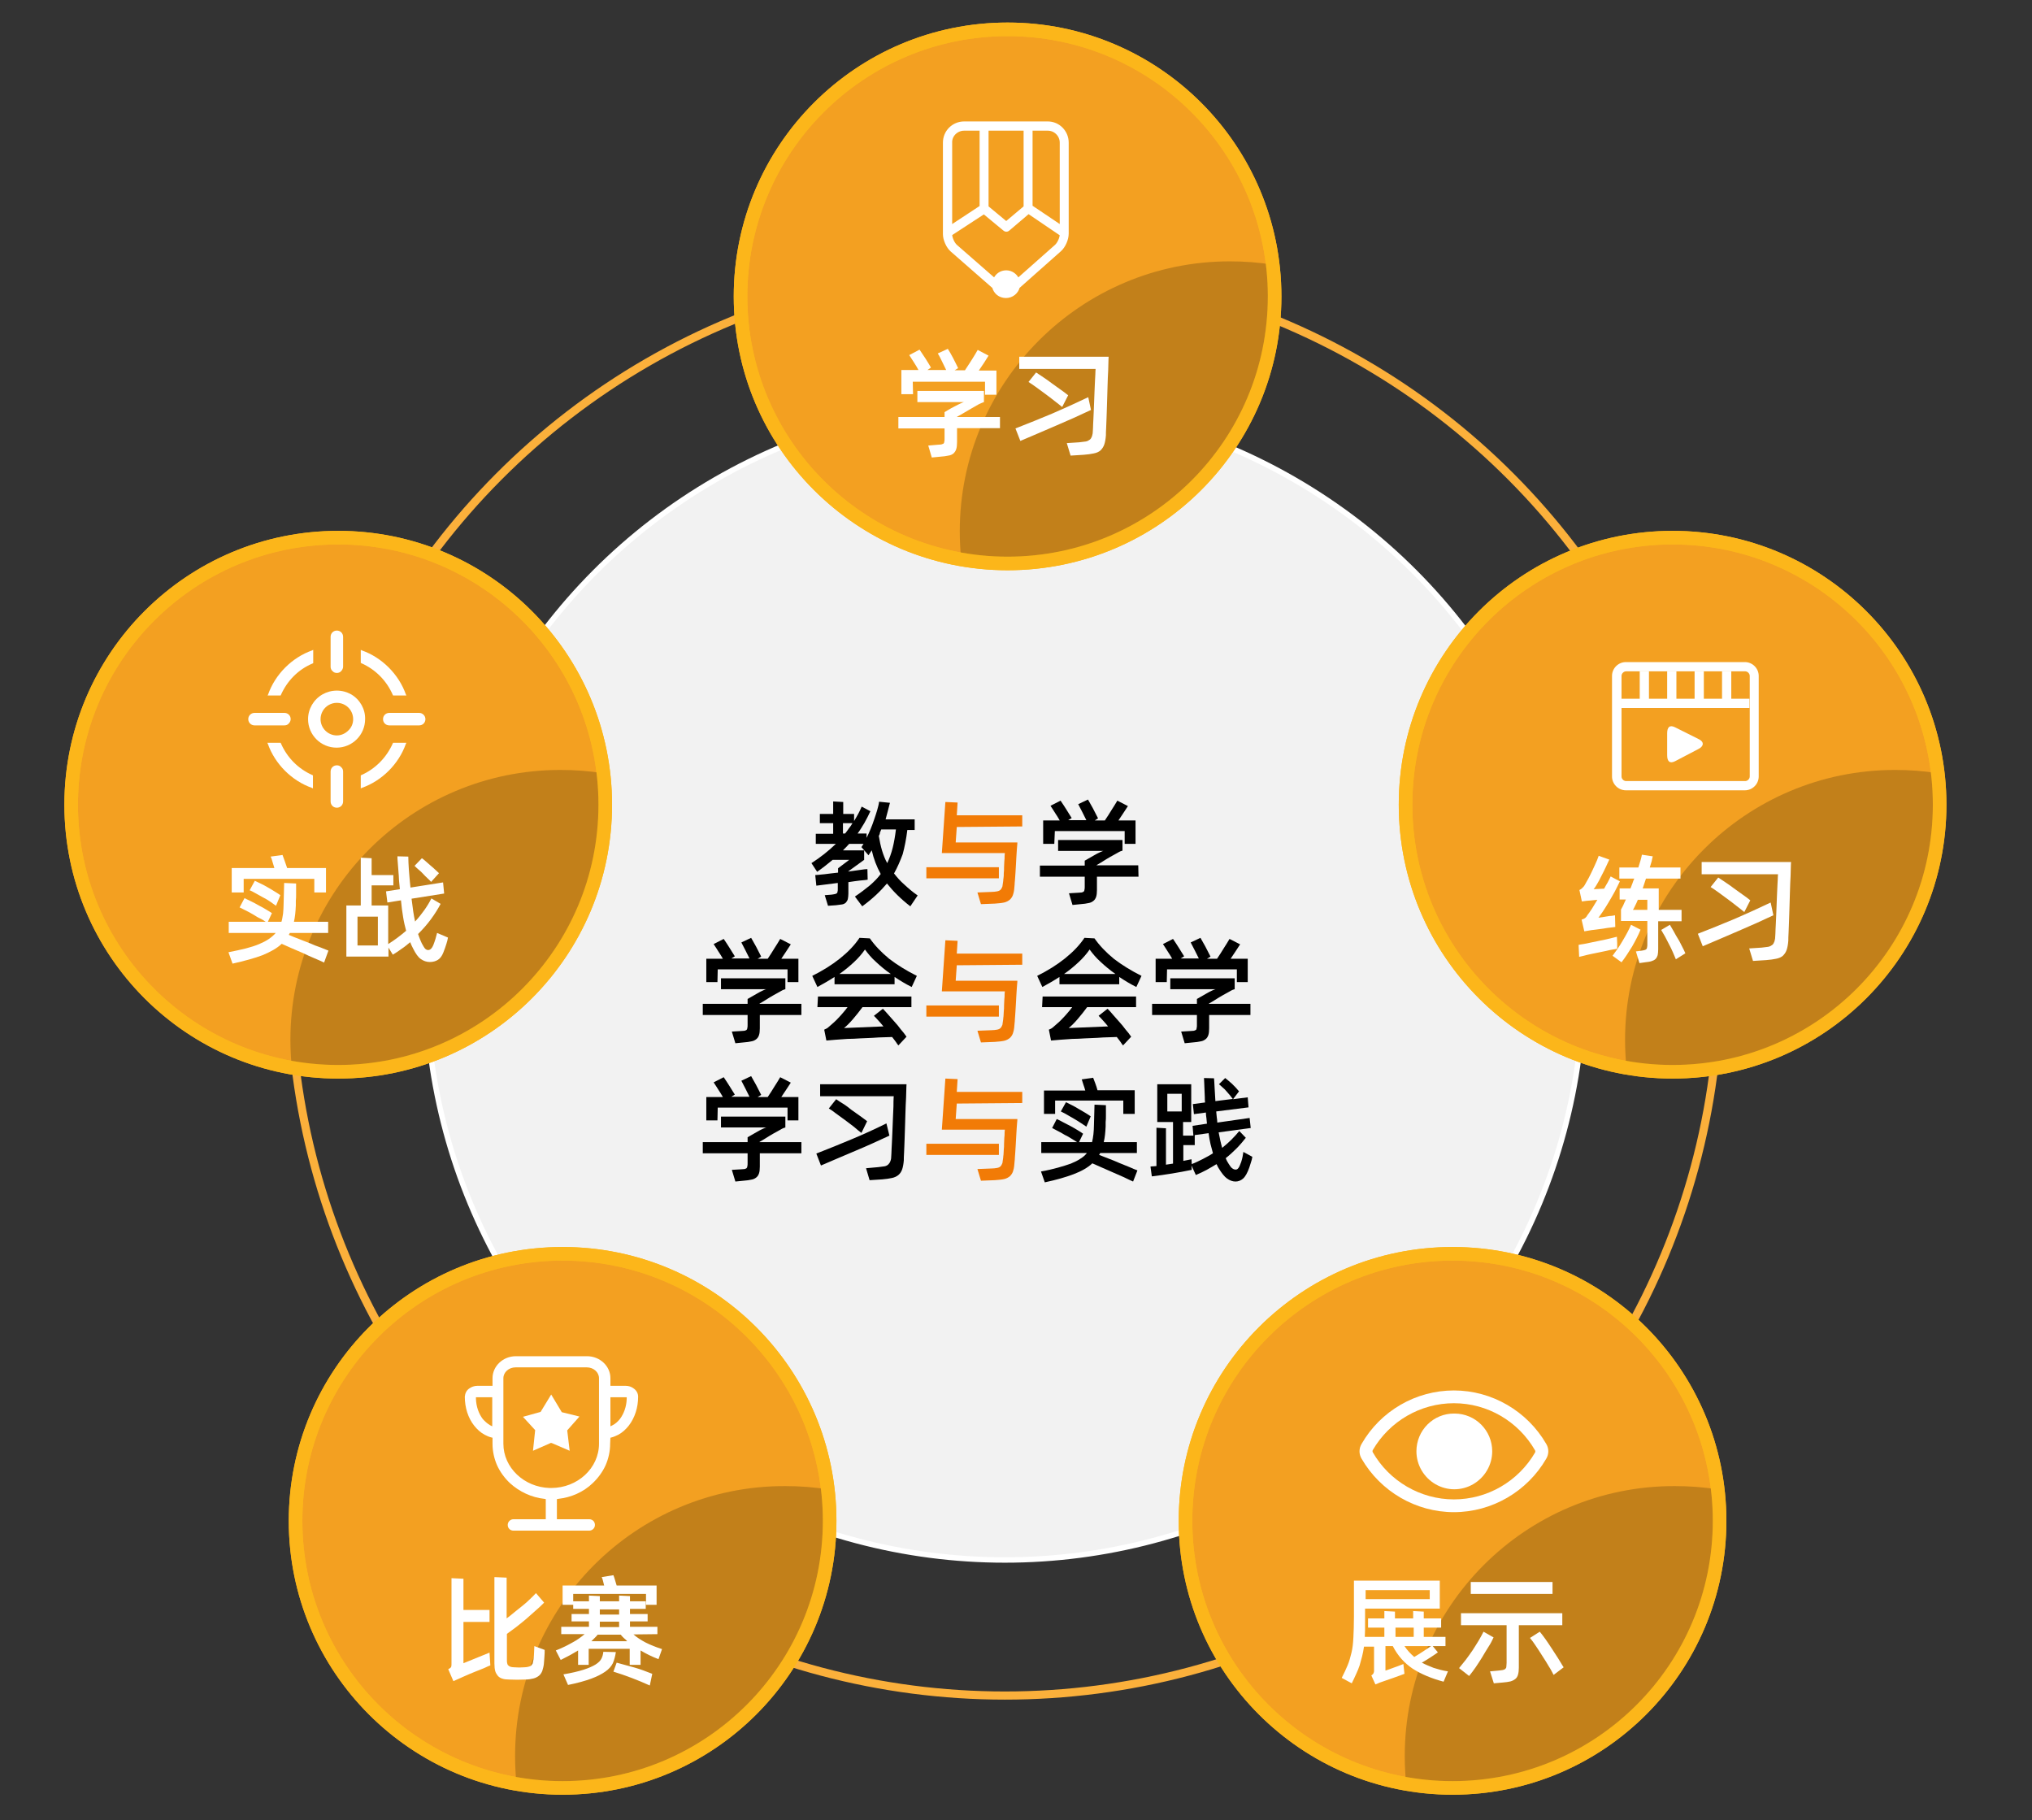 <?xml version="1.0" encoding="utf-8"?>
<!-- Generator: Adobe Illustrator 24.2.3, SVG Export Plug-In . SVG Version: 6.00 Build 0)  -->
<svg version="1.1" id="图层_1" xmlns="http://www.w3.org/2000/svg" xmlns:xlink="http://www.w3.org/1999/xlink" x="0px" y="0px"
	 viewBox="0 0 748 670" style="enable-background:new 0 0 748 670;" xml:space="preserve">
<rect x="0" y="0" width="748" height="670" fill="#333333" stroke="none"/>
<style type="text/css">
	.st0{fill:#F2F2F2;stroke:#FFFFFF;stroke-width:2;stroke-miterlimit:10;}
	.st1{fill:none;stroke:#FBB03B;stroke-width:3;stroke-miterlimit:10;}
	.st2{fill:#F27B06;}
	.st3{fill:#F3A021;stroke:#FCB61A;stroke-width:5;stroke-miterlimit:10;}
	.st4{opacity:0.2;enable-background:new    ;}
	.st5{fill:none;stroke:#FCB61A;stroke-width:5;stroke-miterlimit:10;}
	.st6{fill:#FFFFFF;}
	.st7{fill:#FFFFFF;stroke:#FFFFFF;stroke-miterlimit:10;}
</style>
<circle class="st0" cx="369.9" cy="361.1" r="213.1"/>
<circle class="st1" cx="369.9" cy="361.1" r="263"/>
<g>
	<g>
		<g>
			<path d="M329.1,321.5c1.1,1.4,2.3,2.8,3.8,4.1c1.4,1.3,3,2.7,4.9,4l-2.7,4c-3.5-2.7-6.3-5.5-8.6-8.4c-1.2,1.4-2.5,2.8-4,4.2
				c-1.5,1.4-3.2,2.8-5.1,4.2l-2.7-3.6c2.1-1.4,3.9-2.8,5.5-4.1c1.5-1.3,2.9-2.7,4-4.2c-1.5-2.7-2.6-5.6-3.3-8.7
				c-0.2,0.3-0.4,0.6-0.6,0.9c-0.2,0.3-0.4,0.6-0.6,0.9l-2.6-3c0.1-0.2,0.3-0.4,0.4-0.6c0.1-0.2,0.2-0.4,0.4-0.6h-5.3
				c-0.7,0.8-1.5,1.6-2.3,2.4h7.8v3.5l-5.8,4.2v0.1c1.6-0.2,3-0.4,4.3-0.6c1.3-0.2,2.2-0.3,2.7-0.3l0.1,3.9
				c-0.6,0.1-1.5,0.2-2.8,0.3c-1.3,0.2-2.7,0.3-4.3,0.6v4.2c0,0.8-0.1,1.5-0.2,2c-0.1,0.5-0.4,0.9-0.7,1.3c-0.3,0.3-0.8,0.6-1.4,0.7
				c-0.6,0.1-1.3,0.2-2.3,0.3l-2.9,0.2l-1.2-3.9l2.5-0.2c0.5-0.1,0.9-0.1,1.2-0.2c0.3-0.1,0.5-0.1,0.7-0.3c0.2-0.1,0.3-0.3,0.3-0.6
				c0.1-0.2,0.1-0.6,0.1-1.1V325l-7.9,1l-0.4-3.9c0.3,0,0.7-0.1,1.3-0.1c0.6-0.1,1.2-0.1,2-0.2c0.7-0.1,1.6-0.2,2.4-0.3
				c0.9-0.1,1.8-0.2,2.7-0.3v-1.6l4.1-3.1h-6.1c-1.8,1.5-3.7,3-5.7,4.4l-2.1-3.2c3.3-2.1,6.3-4.5,9-7.1h-7.4v-3.7h6.4V303h-4.9v-3.4
				h4.9V295l3.7,0.2v4.4h4v2.6c0.5-0.8,1-1.7,1.5-2.6c0.5-0.9,0.9-1.8,1.3-2.7l3.2,1.7c-0.7,1.5-1.4,2.9-2.2,4.3
				c-0.8,1.3-1.6,2.7-2.5,3.9h3.3v1.6c0.5-1,1-2.1,1.5-3.3c0.5-1.2,0.9-2.3,1.3-3.5c0.4-1.2,0.8-2.3,1.1-3.4
				c0.3-1.1,0.6-2.1,0.7-3.1l4,0.4c-0.5,2.1-1.1,4.1-1.6,6.1h10.7v3.9h-2.7c-0.4,3.3-1,6.3-1.7,8.9
				C331.4,316.8,330.4,319.2,329.1,321.5z M310.3,306.8h0.8c0.5-0.6,0.9-1.2,1.4-1.9c0.5-0.6,0.9-1.2,1.3-1.9h-3.5L310.3,306.8
				L310.3,306.8z M323.5,307.7c0.3,1.9,0.7,3.7,1.2,5.4c0.5,1.6,1.1,3.2,1.9,4.6c0.8-1.7,1.5-3.6,2-5.6c0.5-2,0.9-4.3,1.2-6.8h-5.4
				c-0.2,0.4-0.3,0.8-0.5,1.2C323.9,307,323.7,307.3,323.5,307.7z"/>
			<path class="st2" d="M367.7,323.3H341v-4.1h26.7V323.3z M352.2,304.4l-0.4,5.7l22.7,0c0,0.2,0,0.7-0.1,1.5s-0.1,1.7-0.2,2.8
				s-0.1,2.2-0.2,3.5c-0.1,1.2-0.1,2.4-0.2,3.4s-0.1,2-0.2,2.8s-0.1,1.3-0.1,1.4c-0.1,1.4-0.2,2.6-0.5,3.5c-0.2,0.9-0.7,1.6-1.2,2.1
				c-0.6,0.5-1.3,0.9-2.2,1.1s-2.1,0.3-3.4,0.4l-5.1,0.2l-1.3-4.3l5.1-0.2c0.8,0,1.5-0.1,2.1-0.2c0.6-0.1,1-0.3,1.3-0.6
				s0.5-0.7,0.7-1.2c0.1-0.5,0.2-1.2,0.3-2.1c0-0.1,0-0.5,0.1-1s0.1-1.1,0.1-1.8c0.1-0.7,0.1-1.4,0.1-2.2c0-0.8,0.1-1.5,0.1-2.2
				c0.1-0.7,0.1-1.3,0.1-1.9s0.1-0.9,0.1-1.1h-23.2l1.3-18.8l4.5,0.2l-0.3,4.7h24.1v4.1L352.2,304.4L352.2,304.4z"/>
			<path d="M419.1,322.7h-15.3v4.9c0,1.1-0.1,1.9-0.3,2.5c-0.2,0.6-0.5,1.1-1,1.5c-0.5,0.4-1.1,0.7-1.8,0.8
				c-0.8,0.2-1.7,0.3-2.9,0.4l-3,0.3l-1.3-4.3l3.4-0.2c0.5,0,1-0.1,1.3-0.1c0.3-0.1,0.6-0.2,0.7-0.3c0.2-0.2,0.3-0.4,0.3-0.7
				c0.1-0.3,0.1-0.7,0.1-1.2v-3.6h-16.5v-4.1h16.5v-1.8c0.3-0.2,0.8-0.4,1.4-0.8c0.7-0.4,1.4-0.8,2.1-1.2c0.7-0.4,1.4-0.8,2.1-1.1
				c0.7-0.3,1.1-0.5,1.3-0.5h-16.7v-4h23.7v3.9c-0.4,0.1-1,0.3-1.8,0.8c-0.8,0.4-1.7,1-2.7,1.5c-1,0.6-1.9,1.1-2.8,1.7
				c-0.9,0.6-1.7,1-2.2,1.3v0.1h15.3L419.1,322.7L419.1,322.7z M388.1,310.6H384V302h6.1c-0.5-0.9-1-1.7-1.6-2.6
				c-0.6-0.9-1.1-1.8-1.8-2.8l3.7-1.9c0.7,1,1.4,2.1,2.1,3.2c0.7,1.2,1.4,2.2,2,3.2l-1.3,0.8h6.7c-0.5-1-1-2-1.5-3
				c-0.5-1-1-2-1.5-2.9l3.6-1.7c0.5,0.9,1.1,2,1.8,3.2c0.7,1.3,1.3,2.5,1.9,3.7L403,302h3.7c0.9-1.3,1.7-2.6,2.5-3.9
				c0.8-1.2,1.5-2.4,2.1-3.4l3.9,2c-0.5,0.8-1.1,1.7-1.7,2.6c-0.6,0.9-1.2,1.8-1.8,2.7h6.3v8.6h-4v-4.7h-25.7L388.1,310.6
				L388.1,310.6z"/>
		</g>
		<g>
			<g>
				<path d="M295,373.6h-15.3v4.9c0,1.1-0.1,1.9-0.3,2.5c-0.2,0.6-0.5,1.1-1,1.5c-0.5,0.4-1.1,0.7-1.8,0.8c-0.8,0.2-1.7,0.3-2.9,0.4
					l-3,0.3l-1.3-4.3l3.4-0.2c0.5,0,1-0.1,1.3-0.1c0.3-0.1,0.6-0.2,0.7-0.3c0.2-0.2,0.3-0.4,0.3-0.7c0.1-0.3,0.1-0.7,0.1-1.2v-3.6
					h-16.5v-4.1h16.5v-1.8c0.3-0.2,0.8-0.4,1.4-0.8c0.7-0.4,1.4-0.8,2.1-1.2c0.7-0.4,1.4-0.8,2.1-1.1c0.6-0.3,1.1-0.5,1.3-0.5h-16.7
					v-4h23.7v4c-0.4,0.1-1,0.3-1.8,0.8c-0.8,0.4-1.7,1-2.7,1.5c-1,0.6-1.9,1.1-2.8,1.7c-0.9,0.6-1.7,1-2.2,1.3v0.1H295L295,373.6
					L295,373.6z M264.1,361.5H260v-8.6h6.1c-0.5-0.9-1-1.7-1.6-2.6c-0.6-0.9-1.1-1.8-1.8-2.8l3.7-1.9c0.7,1,1.4,2.1,2.1,3.2
					c0.7,1.2,1.4,2.2,2,3.2l-1.3,0.8h6.7c-0.5-1-1-2-1.5-3c-0.5-1-1-2-1.5-2.9l3.6-1.7c0.5,0.9,1.1,2,1.8,3.2
					c0.7,1.3,1.3,2.5,1.9,3.7l-1.3,0.8h3.7c0.9-1.3,1.7-2.6,2.5-3.9c0.8-1.2,1.5-2.4,2.1-3.4l3.9,2c-0.5,0.8-1.1,1.7-1.7,2.6
					c-0.6,0.9-1.2,1.8-1.8,2.7h6.3v8.6h-4v-4.7h-25.7L264.1,361.5L264.1,361.5z"/>
				<path d="M320.2,345.4c1.8,2.6,4.2,5.1,7.1,7.5c3,2.3,6.4,4.4,10.2,6.3l-1.9,4.1c-2.2-1.1-4.2-2.3-6.3-3.7v2.7h-22.1v-2.7
					c-2,1.3-4.1,2.5-6.3,3.7l-1.9-4.1c3.8-1.9,7.2-4,10.2-6.4c3-2.4,5.4-4.9,7.2-7.6L320.2,345.4L320.2,345.4z M301.1,366.8h34.4
					v3.9h-18c-1.1,1.5-2.3,3-3.5,4.4c-1.2,1.4-2.3,2.5-3.3,3.3l14.5-0.6c-0.6-0.8-1.3-1.5-1.9-2.2c-0.6-0.7-1.1-1.2-1.6-1.7l3.3-2.6
					c0.6,0.6,1.2,1.3,2,2.2c0.7,0.8,1.5,1.7,2.3,2.6c0.8,0.9,1.6,1.8,2.3,2.8c0.8,0.9,1.5,1.8,2.1,2.7l-3,3.2
					c-0.3-0.4-0.7-0.9-1-1.4c-0.4-0.5-0.8-1.1-1.3-1.7c-0.8,0-1.8,0.1-3,0.1s-2.6,0.1-4.1,0.2s-3,0.1-4.6,0.2
					c-1.6,0.1-3.2,0.2-4.7,0.2c-1.5,0.1-3,0.2-4.3,0.3c-1.4,0.1-2.5,0.2-3.5,0.3l-0.8-4c0.6-0.3,1.1-0.5,1.3-0.7
					c0.2-0.2,0.5-0.4,0.7-0.6c0.5-0.4,1-0.9,1.6-1.4s1.1-1.1,1.7-1.7c0.6-0.6,1.1-1.2,1.7-1.9c0.6-0.7,1.1-1.3,1.6-2h-11.1
					L301.1,366.8L301.1,366.8z M327.9,358.5c-2-1.4-3.8-2.9-5.4-4.4c-1.7-1.5-3-3.1-4.1-4.6c-1.1,1.6-2.4,3.1-4,4.6
					c-1.6,1.5-3.4,3-5.4,4.4H327.9z"/>
				<path class="st2" d="M367.7,374.2H341v-4.1h26.7V374.2z M352.2,355.3l-0.4,5.7l22.7,0c0,0.2,0,0.7-0.1,1.5s-0.1,1.7-0.2,2.8
					c-0.1,1.1-0.1,2.2-0.2,3.5c-0.1,1.2-0.1,2.4-0.2,3.4c-0.1,1.1-0.1,2-0.2,2.8c0,0.8-0.1,1.3-0.1,1.4c-0.1,1.4-0.2,2.6-0.5,3.5
					c-0.2,0.9-0.7,1.6-1.2,2.1c-0.6,0.5-1.3,0.9-2.2,1.1s-2.1,0.3-3.4,0.4l-5.1,0.2l-1.3-4.3l5.1-0.2c0.8,0,1.5-0.1,2.1-0.2
					c0.6-0.1,1-0.3,1.3-0.6s0.5-0.7,0.7-1.2c0.1-0.5,0.2-1.2,0.3-2.1c0-0.1,0-0.5,0.1-1c0-0.5,0.1-1.1,0.1-1.8
					c0.1-0.7,0.1-1.4,0.1-2.2s0.1-1.5,0.1-2.2c0.1-0.7,0.1-1.3,0.1-1.9s0.1-0.9,0.1-1.1h-23.2l1.3-18.8l4.5,0.2l-0.3,4.7h24.1v4.1
					L352.2,355.3L352.2,355.3z"/>
				<path d="M402.9,345.4c1.8,2.6,4.2,5.1,7.1,7.5c3,2.3,6.4,4.4,10.2,6.3l-1.9,4.1c-2.2-1.1-4.2-2.3-6.3-3.7v2.7H390v-2.7
					c-2,1.3-4.1,2.5-6.3,3.7l-1.9-4.1c3.8-1.9,7.2-4,10.2-6.4c3-2.4,5.4-4.9,7.2-7.6L402.9,345.4L402.9,345.4z M383.8,366.8h34.4
					v3.9h-18c-1.1,1.5-2.3,3-3.5,4.4c-1.2,1.4-2.3,2.5-3.3,3.3l14.5-0.6c-0.6-0.8-1.3-1.5-1.9-2.2c-0.6-0.7-1.1-1.2-1.6-1.7l3.3-2.6
					c0.6,0.6,1.3,1.3,2,2.2c0.7,0.8,1.5,1.7,2.3,2.6c0.8,0.9,1.6,1.8,2.3,2.8c0.8,0.9,1.5,1.8,2.1,2.7l-3,3.2
					c-0.3-0.4-0.7-0.9-1-1.4c-0.4-0.5-0.8-1.1-1.3-1.7c-0.8,0-1.8,0.1-3,0.1s-2.6,0.1-4.1,0.2s-3,0.1-4.6,0.2
					c-1.6,0.1-3.2,0.2-4.7,0.2c-1.5,0.1-3,0.2-4.3,0.3c-1.4,0.1-2.5,0.2-3.5,0.3l-0.8-4c0.7-0.3,1.1-0.5,1.3-0.7
					c0.2-0.2,0.5-0.4,0.7-0.6c0.5-0.4,1-0.9,1.6-1.4s1.1-1.1,1.7-1.7c0.6-0.6,1.1-1.2,1.7-1.9c0.6-0.7,1.1-1.3,1.6-2h-11.1
					L383.8,366.8L383.8,366.8z M410.6,358.5c-2-1.4-3.8-2.9-5.4-4.4c-1.7-1.5-3-3.1-4.1-4.6c-1.1,1.6-2.4,3.1-4,4.6
					c-1.6,1.5-3.4,3-5.4,4.4H410.6z"/>
				<path d="M460.4,373.6h-15.3v4.9c0,1.1-0.1,1.9-0.3,2.5c-0.2,0.6-0.5,1.1-1,1.5c-0.5,0.4-1.1,0.7-1.8,0.8
					c-0.8,0.2-1.7,0.3-2.9,0.4l-3,0.3l-1.3-4.3l3.4-0.2c0.5,0,1-0.1,1.3-0.1c0.3-0.1,0.6-0.2,0.7-0.3c0.2-0.1,0.3-0.4,0.3-0.7
					c0.1-0.3,0.1-0.7,0.1-1.2v-3.6h-16.5v-4.1h16.5v-1.8c0.3-0.2,0.8-0.4,1.4-0.8c0.7-0.4,1.4-0.8,2.1-1.2c0.7-0.4,1.4-0.8,2.1-1.1
					c0.7-0.3,1.1-0.5,1.3-0.5h-16.7v-4h23.7v4c-0.4,0.1-1,0.3-1.8,0.8c-0.8,0.4-1.7,1-2.7,1.5c-1,0.6-1.9,1.1-2.8,1.7
					c-0.9,0.6-1.7,1-2.2,1.3v0.1h15.3V373.6z M429.5,361.5h-4.1v-8.6h6.1c-0.5-0.9-1-1.7-1.6-2.6c-0.6-0.9-1.1-1.8-1.8-2.8l3.7-1.9
					c0.7,1,1.4,2.1,2.1,3.2c0.7,1.2,1.4,2.2,2,3.2l-1.3,0.8h6.7c-0.5-1-1-2-1.5-3c-0.5-1-1-2-1.5-2.9l3.6-1.7c0.5,0.9,1.1,2,1.8,3.2
					c0.7,1.3,1.3,2.5,1.9,3.7l-1.3,0.8h3.7c0.9-1.3,1.7-2.6,2.5-3.9c0.8-1.2,1.5-2.4,2.1-3.4l3.9,2c-0.5,0.8-1.1,1.7-1.7,2.6
					c-0.6,0.9-1.2,1.8-1.8,2.7h6.3v8.6h-4v-4.7h-25.7L429.5,361.5L429.5,361.5z"/>
			</g>
		</g>
		<g>
			<g>
				<path d="M295,424.5h-15.3v4.9c0,1.1-0.1,1.9-0.3,2.5c-0.2,0.6-0.5,1.1-1,1.5c-0.5,0.4-1.1,0.7-1.8,0.8c-0.8,0.2-1.7,0.3-2.9,0.4
					l-3,0.3l-1.3-4.3l3.4-0.2c0.5,0,1-0.1,1.3-0.1c0.3-0.1,0.6-0.2,0.7-0.3c0.2-0.2,0.3-0.4,0.3-0.7c0.1-0.3,0.1-0.7,0.1-1.2v-3.6
					h-16.5v-4.1h16.5v-1.8c0.3-0.2,0.8-0.4,1.4-0.8c0.7-0.4,1.4-0.8,2.1-1.2c0.7-0.4,1.4-0.8,2.1-1.1c0.6-0.3,1.1-0.5,1.3-0.5h-16.7
					v-4h23.7v4c-0.4,0.1-1,0.3-1.8,0.8c-0.8,0.4-1.7,1-2.7,1.5c-1,0.6-1.9,1.1-2.8,1.7c-0.9,0.6-1.7,1-2.2,1.3v0.1H295L295,424.5
					L295,424.5z M264.1,412.4H260v-8.6h6.1c-0.5-0.9-1-1.7-1.6-2.6c-0.6-0.9-1.1-1.8-1.8-2.8l3.7-1.9c0.7,1,1.4,2.1,2.1,3.2
					c0.7,1.2,1.4,2.2,2,3.2l-1.3,0.8h6.7c-0.5-1-1-2-1.5-3c-0.5-1-1-2-1.5-2.9l3.6-1.7c0.5,0.9,1.1,2,1.8,3.2
					c0.7,1.3,1.3,2.5,1.9,3.7l-1.3,0.8h3.7c0.9-1.3,1.7-2.6,2.5-3.9c0.8-1.2,1.5-2.4,2.1-3.4l3.9,2c-0.5,0.8-1.1,1.7-1.7,2.6
					c-0.6,0.9-1.2,1.8-1.8,2.7h6.3v8.6h-4v-4.7h-25.7L264.1,412.4L264.1,412.4z"/>
				<path d="M327.4,418c-4.1,1.9-8.2,3.8-12.3,5.5s-8.4,3.6-12.9,5.5l-1.7-4.4c4.4-1.7,8.8-3.5,13.1-5.3c4.3-1.8,8.5-3.7,12.7-5.8
					L327.4,418z M323.3,429.6c1-0.1,1.7-0.2,2.3-0.3c0.6-0.1,1.1-0.4,1.4-0.7s0.6-0.7,0.8-1.3c0.2-0.5,0.3-1.2,0.3-2.1
					c0-0.4,0.1-1.2,0.1-2.3c0.1-1.2,0.1-2.5,0.2-4c0.1-1.5,0.1-3.1,0.2-4.8c0.1-1.7,0.1-3.3,0.2-4.8c0.1-1.5,0.1-2.8,0.1-3.8
					c0-1.1,0.1-1.8,0.1-2h-27.1v-4.4h31.8c0,0.4-0.1,1.2-0.1,2.6c0,1.4-0.1,3-0.2,5c-0.1,1.9-0.1,4-0.2,6.2
					c-0.1,2.2-0.1,4.3-0.2,6.2s-0.1,3.7-0.2,5.1c-0.1,1.5-0.1,2.4-0.1,2.9c-0.1,1.3-0.3,2.4-0.6,3.3c-0.3,0.9-0.8,1.6-1.4,2.1
					c-0.6,0.5-1.4,0.9-2.4,1.1c-1,0.2-2.1,0.4-3.5,0.5l-4.7,0.3l-1.3-4.4L323.3,429.6z M317.1,417c-0.8-0.6-1.7-1.3-2.7-2.2
					c-1.1-0.8-2.2-1.7-3.3-2.5c-1.1-0.8-2.2-1.6-3.3-2.4c-1-0.8-1.9-1.4-2.7-1.9l2.7-3.4c0.7,0.5,1.6,1.1,2.6,1.7s2,1.4,3,2.2
					c1.1,0.8,2.1,1.5,3.1,2.2c1,0.7,1.9,1.4,2.7,2L317.1,417z"/>
				<path class="st2" d="M367.7,425.1H341V421h26.7V425.1z M352.2,406.2l-0.4,5.7l22.7,0c0,0.2,0,0.7-0.1,1.5s-0.1,1.7-0.2,2.8
					c-0.1,1.1-0.1,2.2-0.2,3.5s-0.1,2.4-0.2,3.4c-0.1,1.1-0.1,2-0.2,2.8c0,0.8-0.1,1.3-0.1,1.4c-0.1,1.4-0.2,2.6-0.5,3.5
					c-0.2,0.9-0.7,1.6-1.2,2.1c-0.6,0.5-1.3,0.9-2.2,1.1s-2.1,0.3-3.4,0.4l-5.1,0.2l-1.3-4.3l5.1-0.2c0.8,0,1.5-0.1,2.1-0.2
					c0.6-0.1,1-0.3,1.3-0.6s0.5-0.7,0.7-1.2c0.1-0.5,0.2-1.2,0.3-2.1c0-0.1,0-0.5,0.1-1c0-0.5,0.1-1.1,0.1-1.8
					c0.1-0.7,0.1-1.4,0.1-2.2s0.1-1.5,0.1-2.2c0.1-0.7,0.1-1.3,0.1-1.9c0-0.5,0.1-0.9,0.1-1.1h-23.2l1.3-18.8l4.5,0.2l-0.3,4.7h24.1
					v4.1L352.2,406.2L352.2,406.2z"/>
				<path d="M417.1,434.9c-1-0.4-2.1-1-3.4-1.6c-1.3-0.6-2.7-1.2-4.1-1.8c-1.4-0.6-2.7-1.2-4.1-1.8c-1.3-0.6-2.5-1.1-3.4-1.5
					c-1.7,1.6-4,2.9-6.9,4s-6.4,2.1-10.6,3l-1.4-4c2.3-0.4,4.4-0.9,6.2-1.4c1.8-0.5,3.4-1,4.8-1.5c1.4-0.6,2.5-1.1,3.5-1.8
					c1-0.6,1.8-1.3,2.4-2.1h-16.8v-4h13.2c-0.6-0.4-1.3-0.8-2.1-1.3c-0.8-0.5-1.6-1-2.5-1.4c-0.8-0.5-1.7-1-2.5-1.4
					c-0.8-0.4-1.5-0.8-2.1-1.1l1.7-3.3c0.7,0.3,1.5,0.7,2.4,1.2c0.9,0.5,1.8,0.9,2.7,1.4c0.9,0.5,1.8,1,2.6,1.5
					c0.8,0.5,1.5,0.9,2,1.3l-1.5,3.1h4.8c0.2-0.9,0.4-1.9,0.5-2.9c0.1-1.1,0.2-2.2,0.2-3.5l0.2-7.4l4.2,0.2c0,0.4,0,0.9,0,1.6
					c0,0.7,0,1.5,0,2.3c0,0.8,0,1.6-0.1,2.3c0,0.7,0,1.3,0,1.6c-0.1,2.2-0.3,4.2-0.7,5.8h12.2v4H405l-0.4,0.7
					c1.1,0.4,2.3,0.9,3.6,1.4c1.3,0.5,2.6,1,3.9,1.6c1.3,0.5,2.5,1,3.7,1.5c1.1,0.5,2.1,0.9,2.9,1.2L417.1,434.9z M388.4,410h-4.1
					v-8.6h15.2c-0.2-0.7-0.4-1.4-0.7-2.2c-0.2-0.7-0.4-1.3-0.6-1.9l4.2-0.6c0.2,0.6,0.5,1.3,0.8,2.1c0.3,0.8,0.6,1.7,0.8,2.5h13.7
					v8.7h-4.2v-4.9h-25.1L388.4,410L388.4,410z M399.9,414.7c-0.6-0.4-1.3-0.9-2.1-1.4c-0.8-0.5-1.7-1.1-2.6-1.6s-1.7-1-2.6-1.5
					c-0.8-0.5-1.6-0.8-2.1-1.1l1.9-3.4c0.6,0.3,1.4,0.7,2.2,1.1c0.8,0.4,1.7,0.9,2.5,1.4c0.8,0.5,1.7,1,2.4,1.4s1.4,0.9,2,1.3
					L399.9,414.7z"/>
				<path d="M461,425.8c-0.1,0.8-0.3,1.4-0.5,2s-0.4,1.2-0.6,1.9c-0.7,2-1.5,3.4-2.3,4.1c-0.8,0.7-1.7,1.1-2.8,1.1
					c-1.1,0-2.1-0.4-3.1-1.1c-1-0.7-2-2-3.1-3.8c-0.1-0.2-0.3-0.5-0.4-0.7c-0.1-0.3-0.2-0.5-0.4-0.8c-1.1,0.7-2.4,1.4-3.6,2.1
					c-1.3,0.7-2.6,1.3-4,1.9l-1.6-3.5l0.1,1.6c-4.9,1-9.7,1.8-14.7,2.4l-0.5-3.6c0.4-0.1,0.7-0.1,1.1-0.1c0.3,0,0.7-0.1,1.1-0.1
					v-14.1l3.5,0.2v13.4c0.4-0.1,0.8-0.1,1.3-0.2c0.4-0.1,0.9-0.1,1.3-0.2v-15.3h-5.8v-13.9h12.5v13.9h-3v5h3.8l-0.3-3.6l5.3-0.8
					c-0.1-0.6-0.1-1.3-0.2-2c-0.1-0.7-0.2-1.4-0.2-2.1l-4.4,0.6l-0.4-3.7l4.5-0.6v0c-0.1-0.5-0.1-1.2-0.1-2s-0.1-1.6-0.1-2.4
					c0-0.8-0.1-1.7-0.1-2.5s-0.1-1.5-0.1-2.1l3.7,0.1c0.1,0.8,0.1,1.9,0.2,3.3c0.1,1.4,0.2,3.1,0.3,5.1l6.4-0.8
					c-0.3-0.4-0.6-0.8-1-1.3c-0.4-0.5-0.9-1-1.3-1.5s-0.9-1-1.4-1.4s-0.9-0.9-1.4-1.2l2.3-2.3c0.8,0.6,1.7,1.4,2.6,2.2
					c0.9,0.9,1.7,1.7,2.5,2.7l-2.2,2.9l5.4-0.7l0.3,3.7l-11.9,1.5c0.1,0.7,0.1,1.4,0.2,2.1c0.1,0.7,0.2,1.3,0.2,2l11.9-1.7l0.4,3.7
					l-11.8,1.6c0.4,2.1,0.8,4,1.3,5.7c2.4-1.9,4.5-4,6.3-6.2l2.4,2.5c-1.1,1.4-2.3,2.8-3.5,4c-1.2,1.2-2.5,2.4-3.9,3.5
					c0.2,0.4,0.3,0.8,0.5,1.1c0.2,0.3,0.4,0.7,0.6,1c0.5,0.8,0.9,1.4,1.4,1.7c0.4,0.3,0.8,0.4,1.2,0.4c0.4,0,0.7-0.2,1-0.6
					s0.6-1.1,1-2.2c0.2-0.7,0.4-1.3,0.5-1.9c0.1-0.6,0.2-1.2,0.3-1.8L461,425.8z M429.7,409.1h5.3v-6.5h-5.3V409.1z M438.7,428.5
					c1.4-0.6,2.8-1.2,4.1-1.9c1.3-0.7,2.5-1.3,3.7-2.1c-0.3-1.1-0.6-2.2-0.9-3.4s-0.5-2.6-0.7-4l-5.1,0.7v3.7h-4.2v5.8
					c0.5-0.1,1-0.2,1.5-0.3c0.5-0.1,1-0.2,1.5-0.3L438.7,428.5z"/>
			</g>
		</g>
	</g>
</g>
<g>
	<circle class="st3" cx="370.9" cy="109.1" r="98.3"/>
	<path class="st4" d="M353.3,195.6c0,3.4,0.2,6.8,0.5,10.2c5.5,1,11.2,1.5,17,1.5c54.3,0,98.3-44,98.3-98.3c0-3.9-0.3-7.8-0.7-11.6
		c-5.1-0.8-10.3-1.2-15.7-1.2C397.9,96.2,353.3,140.7,353.3,195.6z"/>
	<circle class="st5" cx="370.9" cy="109.1" r="98.3"/>
</g>
<g>
	<circle class="st3" cx="615.7" cy="296.2" r="98.3"/>
	<path class="st4" d="M598.2,382.8c0,3.4,0.2,6.8,0.5,10.2c5.5,1,11.2,1.5,17,1.5c54.3,0,98.3-44,98.3-98.3c0-3.9-0.3-7.8-0.7-11.6
		c-5.1-0.8-10.3-1.2-15.7-1.2C642.7,283.4,598.2,327.9,598.2,382.8z"/>
	<circle class="st5" cx="615.7" cy="296.2" r="98.3"/>
</g>
<g>
	<circle class="st3" cx="124.5" cy="296.2" r="98.3"/>
	<path class="st4" d="M106.9,382.8c0,3.4,0.2,6.8,0.5,10.2c5.5,1,11.2,1.5,17,1.5c54.3,0,98.3-44,98.3-98.3c0-3.9-0.3-7.8-0.7-11.6
		c-5.1-0.8-10.3-1.2-15.7-1.2C151.4,283.4,106.9,327.9,106.9,382.8z"/>
	<circle class="st5" cx="124.5" cy="296.2" r="98.3"/>
</g>
<g>
	<circle class="st3" cx="207.1" cy="559.8" r="98.3"/>
	<path class="st4" d="M189.6,646.4c0,3.4,0.2,6.8,0.5,10.2c5.5,1,11.2,1.5,17,1.5c54.3,0,98.3-44,98.3-98.3c0-3.9-0.3-7.8-0.7-11.6
		c-5.1-0.8-10.3-1.2-15.7-1.2C234.1,546.9,189.6,591.4,189.6,646.4z"/>
	<circle class="st5" cx="207.1" cy="559.8" r="98.3"/>
</g>
<g>
	<circle class="st3" cx="534.7" cy="559.8" r="98.3"/>
	<path class="st4" d="M517.1,646.4c0,3.4,0.2,6.8,0.5,10.2c5.5,1,11.2,1.5,17,1.5c54.3,0,98.3-44,98.3-98.3c0-3.9-0.3-7.8-0.7-11.6
		c-5.1-0.8-10.3-1.2-15.7-1.2C561.6,546.9,517.1,591.4,517.1,646.4z"/>
	<circle class="st5" cx="534.7" cy="559.8" r="98.3"/>
</g>
<g>
	<g>
		<path class="st6" d="M510,605.9v9c0.4-0.1,0.9-0.3,1.5-0.5c0.6-0.2,1.3-0.5,1.9-0.7c0.7-0.2,1.3-0.5,1.9-0.7
			c0.6-0.2,1-0.4,1.3-0.5l0.4,3.6c-0.3,0.1-0.8,0.3-1.6,0.6c-0.8,0.3-1.6,0.6-2.5,0.9c-0.9,0.3-1.8,0.6-2.6,0.9
			c-0.9,0.3-1.5,0.5-2,0.7c-0.3,0.1-0.6,0.2-1,0.4c-0.3,0.1-0.6,0.3-1,0.4l-1.5-3.3c0.5-0.3,0.7-0.6,0.8-0.8
			c0.1-0.3,0.2-0.5,0.2-0.7v-9.1h-3.7c-0.2,1.3-0.4,2.5-0.7,3.6c-0.3,1.1-0.6,2.2-0.9,3.3c-0.4,1.1-0.8,2.2-1.3,3.2
			c-0.5,1.1-1,2.2-1.6,3.4l-3.7-2c0.9-1.7,1.6-3.3,2.2-4.7c0.6-1.4,1-3,1.4-4.6s0.6-3.5,0.7-5.6c0.1-2.1,0.2-4.6,0.2-7.6v-13.3h31.6
			v10.3h-27.5v5.1c0,2,0,3.7-0.1,5.3h7.2v-3.4h-6v-3.4h6V593l3.9,0.2v2.5h6.7V593l3.9,0.2v2.5h6.4v3.4h-6.4v3.4h8v3.4h-4.7l1.9,2.3
			c-0.9,0.6-1.8,1.3-2.8,1.9c-1,0.6-2,1.3-3.1,1.9c1.3,0.7,2.8,1.3,4.3,1.9c1.6,0.5,3.3,1,5.3,1.3l-1.6,3.8
			c-4.5-1.2-8.3-2.8-11.4-4.8c-3.1-2.1-5.5-4.8-7.3-8.3L510,605.9L510,605.9z M502.7,585.3v3.3h23.6v-3.3H502.7z M513.7,602.5h6.7
			v-3.4h-6.7V602.5z M520.6,609.9c1.1-0.7,2.2-1.3,3.2-2s2-1.3,3-2H517C518,607.4,519.2,608.7,520.6,609.9z"/>
		<path class="st6" d="M549.8,602.7c-0.5,1.1-1.1,2.3-1.9,3.5s-1.5,2.5-2.3,3.8c-0.8,1.3-1.6,2.5-2.4,3.7c-0.8,1.2-1.7,2.3-2.4,3.2
			l-3.7-2.9c0.8-1,1.6-2,2.5-3.1c0.8-1.1,1.7-2.3,2.5-3.5c0.8-1.2,1.5-2.4,2.2-3.5c0.7-1.2,1.3-2.3,1.8-3.3L549.8,602.7z
			 M559.1,598.2v15.6c0,1-0.1,1.9-0.3,2.6c-0.2,0.7-0.5,1.2-1,1.6c-0.5,0.4-1.1,0.7-1.8,0.9c-0.8,0.2-1.7,0.3-2.8,0.4l-3.3,0.3
			l-1.4-4.4l3.2-0.3c0.6-0.1,1.1-0.1,1.5-0.2c0.4-0.1,0.7-0.2,0.9-0.4s0.4-0.4,0.4-0.8s0.1-0.8,0.1-1.4v-13.9h-16.8v-4.4h37.3v4.4
			L559.1,598.2L559.1,598.2z M571.5,586.7h-30.1v-4.4h30.1V586.7z M566.8,600.6c0.6,0.7,1.2,1.5,2,2.6c0.8,1.1,1.5,2.2,2.3,3.4
			c0.8,1.2,1.6,2.5,2.4,3.7s1.4,2.4,2.1,3.4l-3.7,2.8c-0.5-0.9-1-2-1.8-3.2c-0.7-1.2-1.5-2.5-2.3-3.7c-0.8-1.3-1.6-2.5-2.4-3.7
			c-0.8-1.2-1.5-2.2-2.2-3L566.8,600.6z"/>
	</g>
</g>
<g>
	<g>
		<path class="st6" d="M180.2,608.3l0.3,4.7c-0.5,0.2-1.3,0.5-2.3,1c-1,0.4-2.2,0.9-3.5,1.4c-1.3,0.5-2.6,1.1-4,1.7
			c-1.4,0.6-2.7,1.2-3.8,1.7l-1.9-4.4c0.6-0.3,1-0.6,1.1-0.9c0.1-0.3,0.1-0.8,0.1-1.3v-31.3l4.4,0.2v11.5h9.6v4.4h-9.6v15.2
			L180.2,608.3z M200.5,607.3c0,0.7,0,1.6-0.1,2.6c-0.1,1-0.1,1.9-0.2,2.6c-0.1,1-0.4,1.9-0.6,2.6c-0.3,0.7-0.7,1.3-1.2,1.7
			c-0.5,0.4-1.2,0.8-2,1c-0.8,0.2-1.8,0.4-3,0.4c-2.1,0.1-4.1,0.1-6,0c-1,0-1.8-0.1-2.4-0.3c-0.7-0.2-1.2-0.5-1.7-1
			c-0.4-0.5-0.8-1.1-1-1.8c-0.2-0.7-0.3-1.7-0.3-2.8v-31.8l4.5,0.2v15c0.9-0.7,1.9-1.4,2.9-2.3c1-0.8,2-1.6,3-2.4
			c1-0.8,1.9-1.6,2.7-2.4s1.6-1.5,2.2-2.2l3,3.5c-0.9,0.9-1.9,1.9-3.1,2.9c-1.1,1-2.3,2-3.5,3.1c-1.2,1-2.4,2-3.7,3
			c-1.2,0.9-2.4,1.8-3.4,2.5v9.4c0,0.6,0,1.1,0.1,1.4c0.1,0.4,0.2,0.7,0.4,0.8c0.2,0.2,0.5,0.4,0.8,0.5c0.3,0.1,0.8,0.2,1.4,0.2
			c1.2,0.1,2.4,0.1,3.7,0c0.6,0,1.1-0.1,1.5-0.2c0.4-0.1,0.7-0.2,1-0.4c0.2-0.2,0.4-0.5,0.6-0.8c0.1-0.4,0.2-0.9,0.3-1.5
			c0.1-1,0.2-1.8,0.2-2.6c0-0.7,0.1-1.5,0.1-2.3L200.5,607.3z"/>
		<path class="st6" d="M233.2,601.6c1.2,1.1,2.8,2.1,4.5,3c1.8,0.9,3.8,1.7,6,2.4l-1.3,3.7c-2.4-0.9-4.6-2-6.6-3.2v5.3h-4v-5.9
			h-15.1v5.9h-3.9v-5.3c-1,0.6-2,1.2-3.1,1.8s-2.2,1.1-3.3,1.7l-1.8-3.5c2.1-0.8,4.1-1.8,5.9-2.8c1.9-1,3.4-2.1,4.7-3.2h-8.6v-2.7
			h10.2v-2h-6.4v-2.7h6.4v-1.9H211v-2.8h5.8v-2.1l4,0.2v1.9h7.1v-2.1l4,0.2v1.9h5.8v2.8h-5.8v1.9h6.5v2.7h-6.5v2H242v2.7
			L233.2,601.6L233.2,601.6z M210.9,590.7h-3.8v-7.1h15.3c-0.1-0.5-0.3-1-0.4-1.6c-0.1-0.5-0.3-1-0.5-1.5l4.3-0.7
			c0.2,0.5,0.4,1.1,0.6,1.8c0.2,0.7,0.4,1.4,0.6,2h14.7v7.1h-3.9v-4h-26.8V590.7z M226.7,608.1c-0.2,1.5-0.6,2.9-1.1,4.1
			c-0.6,1.2-1.5,2.2-2.8,3.1c-1.3,0.9-3,1.8-5.2,2.6c-2.2,0.8-5,1.6-8.5,2.3l-1.7-3.9c3-0.5,5.5-1.1,7.4-1.7
			c1.9-0.6,3.4-1.3,4.4-1.9c1.1-0.7,1.8-1.4,2.2-2.2c0.4-0.8,0.6-1.6,0.7-2.5L226.7,608.1z M230.8,604c-0.4-0.4-0.8-0.8-1.2-1.1
			c-0.4-0.4-0.8-0.8-1.1-1.2H220c-0.3,0.4-0.7,0.8-1.1,1.2c-0.4,0.4-0.8,0.8-1.2,1.2H230.8z M220.8,594.3h7.1v-1.9h-7.1V594.3z
			 M220.8,598.9h7.1v-2h-7.1V598.9z M227,612c2.3,0.6,4.5,1.2,6.6,1.8c2.1,0.6,4.2,1.4,6.5,2.3l-0.9,4.3c-4.4-2-8.9-3.7-13.4-5.1
			L227,612z"/>
	</g>
</g>
<g>
	<g>
		<path class="st6" d="M368.1,157.6h-15.8v5.1c0,1.1-0.1,2-0.3,2.6c-0.2,0.7-0.6,1.2-1,1.6c-0.5,0.4-1.1,0.7-1.9,0.8
			c-0.8,0.2-1.8,0.3-3,0.4l-3.1,0.3l-1.3-4.4l3.5-0.3c0.6,0,1-0.1,1.3-0.1c0.3-0.1,0.6-0.2,0.8-0.3c0.2-0.2,0.3-0.4,0.3-0.7
			c0.1-0.3,0.1-0.7,0.1-1.2v-3.7h-17v-4.2h17v-1.8c0.3-0.2,0.8-0.5,1.5-0.9c0.7-0.4,1.4-0.8,2.2-1.2c0.8-0.4,1.5-0.8,2.2-1.1
			c0.7-0.3,1.1-0.5,1.4-0.5h-17.3v-4.1h24.5v4.1c-0.4,0.1-1,0.4-1.9,0.8c-0.9,0.5-1.8,1-2.8,1.6c-1,0.6-2,1.2-2.9,1.7
			c-1,0.6-1.7,1-2.3,1.3v0.1h15.8L368.1,157.6L368.1,157.6z M336.1,145.1h-4.3v-8.9h6.3c-0.5-0.9-1-1.8-1.6-2.7
			c-0.6-0.9-1.2-1.9-1.8-2.8l3.8-2c0.7,1,1.4,2.1,2.2,3.3c0.8,1.2,1.4,2.3,2,3.3l-1.3,0.9h6.9c-0.5-1-1-2.1-1.5-3.1s-1-2.1-1.6-3
			l3.7-1.7c0.6,0.9,1.2,2,1.9,3.3c0.7,1.3,1.3,2.6,1.9,3.8l-1.3,0.8h3.8c0.9-1.4,1.8-2.7,2.6-4c0.8-1.3,1.5-2.4,2.1-3.5l4,2.1
			c-0.5,0.8-1.1,1.7-1.7,2.7c-0.6,0.9-1.3,1.9-1.9,2.8h6.5v8.9h-4.2v-4.8h-26.6L336.1,145.1L336.1,145.1z"/>
		<path class="st6" d="M401.6,150.9c-4.2,2-8.5,3.9-12.7,5.7c-4.3,1.9-8.7,3.7-13.3,5.7l-1.8-4.6c4.6-1.8,9.1-3.6,13.6-5.5
			c4.4-1.9,8.8-3.9,13.2-6L401.6,150.9z M397.3,162.8c1-0.1,1.8-0.2,2.4-0.3c0.6-0.1,1.1-0.4,1.5-0.7s0.6-0.8,0.8-1.3
			c0.2-0.6,0.3-1.3,0.3-2.1c0-0.4,0.1-1.2,0.1-2.4c0.1-1.2,0.1-2.6,0.2-4.2c0.1-1.6,0.1-3.2,0.2-5c0.1-1.8,0.1-3.4,0.2-4.9
			c0.1-1.5,0.1-2.9,0.2-4c0-1.1,0.1-1.8,0.1-2.1h-28.1v-4.5h32.9c0,0.4-0.1,1.3-0.1,2.7c0,1.4-0.1,3.1-0.2,5.1
			c-0.1,2-0.1,4.1-0.2,6.4c-0.1,2.3-0.1,4.4-0.2,6.4c-0.1,2-0.1,3.8-0.2,5.3c-0.1,1.5-0.1,2.5-0.1,3c-0.1,1.4-0.3,2.5-0.6,3.4
			s-0.8,1.6-1.4,2.2c-0.6,0.5-1.4,0.9-2.5,1.1c-1,0.2-2.2,0.4-3.7,0.5l-4.8,0.3l-1.4-4.6L397.3,162.8z M391,149.8
			c-0.8-0.6-1.7-1.4-2.8-2.2c-1.1-0.9-2.2-1.7-3.4-2.6c-1.2-0.9-2.3-1.7-3.4-2.5s-2-1.4-2.8-1.9l2.8-3.5c0.8,0.5,1.6,1.1,2.7,1.8
			c1,0.7,2.1,1.4,3.1,2.2c1.1,0.8,2.2,1.6,3.2,2.3c1.1,0.8,2,1.4,2.8,2.1L391,149.8z"/>
	</g>
</g>
<g>
	<g>
		<path class="st6" d="M119.3,354.3c-1-0.5-2.2-1-3.6-1.6c-1.4-0.6-2.8-1.2-4.2-1.9c-1.4-0.6-2.8-1.2-4.2-1.8
			c-1.4-0.6-2.5-1.1-3.6-1.6c-1.8,1.7-4.2,3-7.1,4.2c-2.9,1.1-6.6,2.1-11,3.1l-1.5-4.2c2.4-0.5,4.5-0.9,6.4-1.4
			c1.9-0.5,3.5-1,4.9-1.6c1.4-0.6,2.6-1.2,3.6-1.9c1-0.7,1.8-1.4,2.5-2.2H84.2v-4.1h13.6c-0.6-0.4-1.3-0.9-2.2-1.3s-1.7-1-2.6-1.5
			c-0.9-0.5-1.7-1-2.6-1.4c-0.8-0.4-1.6-0.8-2.2-1.1l1.8-3.4c0.7,0.3,1.6,0.8,2.5,1.2s1.9,1,2.8,1.5c1,0.5,1.9,1,2.7,1.5
			c0.9,0.5,1.6,1,2.1,1.3l-1.5,3.2h5c0.3-0.9,0.4-1.9,0.6-3c0.1-1.1,0.2-2.3,0.2-3.6l0.2-7.7l4.4,0.2c0,0.4,0,0.9,0,1.7
			c0,0.7,0,1.5,0,2.3c0,0.8,0,1.6-0.1,2.4c0,0.8,0,1.3,0,1.7c-0.1,2.3-0.3,4.3-0.7,6h12.6v4.1h-14.1l-0.4,0.7c1.1,0.5,2.4,1,3.7,1.5
			s2.7,1.1,4.1,1.6c1.3,0.6,2.6,1.1,3.8,1.5c1.2,0.5,2.2,0.9,3,1.2L119.3,354.3z M89.6,328.5h-4.3v-9h15.7c-0.2-0.8-0.5-1.5-0.7-2.3
			c-0.2-0.8-0.4-1.4-0.7-1.9l4.4-0.6c0.2,0.6,0.5,1.3,0.8,2.2c0.3,0.9,0.6,1.7,0.9,2.6H120v9h-4.3v-5h-26V328.5z M101.6,333.4
			c-0.6-0.4-1.3-0.9-2.1-1.5c-0.9-0.6-1.7-1.1-2.7-1.6c-0.9-0.5-1.8-1-2.7-1.5c-0.9-0.5-1.6-0.9-2.2-1.1l1.9-3.5
			c0.7,0.3,1.4,0.7,2.3,1.1c0.9,0.4,1.7,0.9,2.6,1.4c0.9,0.5,1.7,1,2.5,1.5c0.8,0.5,1.5,0.9,2,1.3L101.6,333.4z"/>
		<path class="st6" d="M164.9,345.1c-0.1,0.7-0.3,1.5-0.6,2.4c-0.3,0.9-0.6,1.9-1.1,3.1c-0.5,1.3-1.2,2.2-2,2.7
			c-0.8,0.5-1.8,0.8-3,0.8c-1.2,0-2.3-0.4-3.3-1.1c-1-0.7-1.9-2-2.8-3.8c-0.2-0.4-0.4-0.8-0.6-1.2c-0.2-0.4-0.3-0.8-0.5-1.2
			c-1,0.8-2,1.7-3.1,2.4c-1.1,0.8-2.1,1.5-3.3,2.2l-1.6-2.6v3.3h-15.5v-18.8h5.3v-17.6l4,0.2v6.2h8v3.8h-8v7.4h6.1v14.2
			c2.4-1.5,4.6-3.2,6.6-4.9c-0.4-1.5-0.8-3.1-1.1-5c-0.3-1.8-0.6-3.9-0.8-6.2l-5,0.8l-0.5-4.1l5.1-0.8l-0.3-3c0-0.5-0.1-1.1-0.1-1.9
			c-0.1-0.8-0.1-1.7-0.2-2.6c-0.1-0.9-0.1-1.8-0.2-2.6c-0.1-0.8-0.1-1.5-0.1-2l4,0.1c0,1.4,0.1,3,0.2,4.7c0.1,1.7,0.3,3.3,0.4,4.7
			c0,0.3,0.1,0.6,0.1,1c0,0.3,0.1,0.6,0.1,1l12-1.9l0.4,4.1l-12,1.9c0.4,3.4,0.8,6.2,1.3,8.4c1.3-1.4,2.4-2.8,3.4-4.2
			c1-1.4,1.9-2.9,2.6-4.3l3.4,2c-1,1.9-2.2,3.8-3.6,5.7c-1.4,1.9-3,3.7-4.7,5.4c0.2,0.7,0.5,1.3,0.7,1.9c0.2,0.6,0.5,1.1,0.7,1.6
			c0.5,0.9,0.9,1.6,1.2,1.9c0.3,0.3,0.7,0.5,1.1,0.5c0.4,0,0.8-0.2,1.1-0.5c0.3-0.3,0.6-0.8,0.8-1.3c0.3-0.8,0.6-1.6,0.8-2.3
			c0.2-0.7,0.4-1.4,0.6-2.2L164.9,345.1z M139.1,337.4h-7.5v10.6h7.5V337.4z M158.7,324.6c-0.3-0.4-0.8-0.8-1.3-1.3
			c-0.5-0.5-1.1-1-1.6-1.6s-1.1-1.1-1.7-1.6c-0.6-0.5-1.1-1-1.5-1.4l2.7-2.8c0.5,0.3,1,0.8,1.5,1.2c0.6,0.5,1.1,1,1.7,1.5
			c0.6,0.5,1.2,1,1.7,1.5s1,0.9,1.4,1.3L158.7,324.6z"/>
	</g>
</g>
<g>
	<g>
		<path class="st6" d="M595.3,349.2c-0.3,0.1-0.9,0.2-1.6,0.3c-0.7,0.1-1.6,0.3-2.4,0.5c-0.9,0.2-1.9,0.4-2.9,0.6s-2,0.4-2.9,0.6
			c-0.9,0.2-1.8,0.4-2.5,0.6c-0.8,0.2-1.3,0.3-1.7,0.4l-0.2-4.4c0.4-0.1,0.9-0.2,1.7-0.3c0.7-0.1,1.6-0.3,2.5-0.5
			c0.9-0.2,1.9-0.4,2.9-0.6c1-0.2,2-0.4,2.9-0.6c0.9-0.2,1.7-0.4,2.5-0.6c0.7-0.2,1.3-0.3,1.6-0.4l0.1,2.3L595.3,349.2z
			 M583.8,331.6c-0.2,0-0.4,0.1-0.7,0.1c-0.2,0-0.5,0.1-0.8,0.1l-0.9-4.2c0.4-0.2,0.7-0.4,0.9-0.6s0.4-0.4,0.6-0.6
			c0.3-0.3,0.6-0.9,1.1-1.8c0.5-0.8,1-1.8,1.5-2.8c0.5-1.1,1.1-2.2,1.6-3.4c0.6-1.2,1-2.3,1.4-3.4l3.9,1.4c-0.4,0.9-0.9,1.9-1.4,3
			c-0.5,1.1-1.1,2.2-1.6,3.2c-0.5,1-1,2-1.5,2.8c-0.5,0.9-0.9,1.5-1.3,1.9c0.4,0,1-0.1,1.8-0.1s1.5-0.1,2.1-0.1
			c0.4-0.8,0.9-1.6,1.3-2.3c0.4-0.8,0.8-1.5,1.1-2.2l3.4,1.8c-0.5,1.1-1.2,2.4-1.9,3.8c-0.8,1.4-1.5,2.7-2.3,4
			c-0.8,1.3-1.5,2.5-2.2,3.5c-0.7,1-1.2,1.7-1.5,2.1c0.4-0.1,0.9-0.1,1.4-0.2c0.6-0.1,1.2-0.2,1.8-0.3s1.2-0.2,1.7-0.2
			c0.5-0.1,0.9-0.1,1.2-0.2l0.1,4.3c-0.2,0-0.7,0.1-1.6,0.2s-1.8,0.2-2.8,0.4c-1,0.1-2,0.3-3,0.4c-1,0.1-1.7,0.2-2.2,0.3
			c-0.6,0.1-1.2,0.2-1.8,0.3l-1-4.3c0.3-0.1,0.6-0.2,0.8-0.3c0.2-0.1,0.4-0.2,0.5-0.3c0.1-0.1,0.3-0.2,0.4-0.4
			c0.1-0.1,0.3-0.3,0.4-0.6c0.5-0.6,1-1.4,1.7-2.4c0.6-1,1.3-2.1,2-3.3L583.8,331.6z M603.9,342.2c-0.8,2-1.9,4.1-3.1,6.2
			c-1.3,2.1-2.5,4-3.9,5.8l-3.3-2.4c1.2-1.6,2.5-3.4,3.7-5.5c1.2-2,2.3-4,3.1-5.9L603.9,342.2z M610.4,339.1v10.3
			c0,0.9-0.1,1.7-0.2,2.2c-0.2,0.6-0.4,1-0.8,1.4s-0.9,0.6-1.5,0.8c-0.6,0.2-1.4,0.3-2.3,0.4l-2.1,0.3l-1.3-4.3l2.2-0.3
			c0.4-0.1,0.8-0.1,1-0.2c0.3-0.1,0.5-0.2,0.6-0.3c0.2-0.2,0.3-0.4,0.3-0.7c0.1-0.3,0.1-0.7,0.1-1.2v-8.5h-9.7v-4.2
			c0.2-0.3,0.4-0.8,0.8-1.5c0.3-0.7,0.6-1.4,1-2.2h-2.3V327h4c0.2-0.6,0.5-1.2,0.7-1.8c0.2-0.6,0.4-1.2,0.7-1.8h-5.5v-4.1h7
			c0.6-1.9,1.1-3.5,1.3-4.7l4,0.6c-0.1,0.5-0.3,1.1-0.4,1.8c-0.2,0.7-0.4,1.4-0.7,2.3h11.3v4.1h-12.7c-0.2,0.6-0.4,1.2-0.6,1.8
			c-0.2,0.6-0.4,1.2-0.6,1.8h5.9v7.9h8.4v4.2L610.4,339.1L610.4,339.1z M606.4,334.9v-3.7h-3.5c-0.3,0.8-0.7,1.6-1,2.2
			c-0.3,0.7-0.6,1.2-0.8,1.5L606.4,334.9L606.4,334.9z M614.7,340.4c0.4,0.7,0.9,1.5,1.4,2.4c0.5,0.9,1,1.9,1.6,2.8s1,1.9,1.5,2.8
			c0.5,0.9,0.9,1.8,1.2,2.5l-3.5,2.2c-0.3-0.8-0.7-1.6-1.1-2.6c-0.4-1-0.9-1.9-1.4-2.9c-0.5-1-1-1.9-1.5-2.9c-0.5-0.9-1-1.7-1.4-2.4
			L614.7,340.4z"/>
		<path class="st6" d="M652.8,336.9c-4.2,2-8.5,3.9-12.7,5.7c-4.3,1.9-8.7,3.7-13.3,5.7l-1.8-4.6c4.6-1.8,9.1-3.6,13.6-5.5
			c4.4-1.9,8.8-3.9,13.2-6L652.8,336.9z M648.5,348.8c1-0.1,1.8-0.2,2.4-0.3c0.6-0.1,1.1-0.4,1.5-0.7s0.6-0.8,0.8-1.3
			c0.2-0.6,0.3-1.3,0.3-2.1c0-0.4,0.1-1.2,0.1-2.4c0.1-1.2,0.1-2.6,0.2-4.2c0.1-1.6,0.1-3.2,0.2-5c0.1-1.8,0.1-3.4,0.2-4.9
			c0.1-1.5,0.1-2.9,0.2-4c0-1.1,0.1-1.8,0.1-2.1h-28.1v-4.5h32.9c0,0.4-0.1,1.3-0.1,2.7c0,1.4-0.1,3.1-0.2,5.1s-0.1,4.1-0.2,6.4
			c-0.1,2.3-0.1,4.4-0.2,6.4c-0.1,2-0.1,3.8-0.2,5.3c-0.1,1.5-0.1,2.5-0.1,3c-0.1,1.4-0.3,2.5-0.6,3.4c-0.3,0.9-0.8,1.6-1.4,2.2
			c-0.6,0.5-1.4,0.9-2.5,1.1c-1,0.2-2.2,0.4-3.7,0.5l-4.8,0.3l-1.4-4.6L648.5,348.8z M642.1,335.7c-0.8-0.6-1.7-1.4-2.8-2.2
			c-1.1-0.9-2.2-1.7-3.4-2.6c-1.2-0.9-2.3-1.7-3.4-2.5c-1.1-0.8-2-1.4-2.8-1.9l2.8-3.5c0.8,0.5,1.6,1.1,2.7,1.8
			c1,0.7,2.1,1.4,3.1,2.2c1.1,0.8,2.2,1.6,3.2,2.3s2,1.4,2.8,2.1L642.1,335.7z"/>
	</g>
</g>
<path class="st7" d="M385.7,45.2h-30.8c-4,0-7.3,3.2-7.3,7.3v33.7c0,2,1.2,4.7,2.7,6l15.2,13.3c0.1,0.1,0.1,0.1,0.2,0.1
	c0.5,2.1,2.3,3.6,4.6,3.6c2.2,0,4.1-1.5,4.6-3.6c0.1,0,0.2-0.1,0.3-0.2l15-13.3c1.5-1.3,2.7-4,2.7-6.1V52.5
	C392.9,48.5,389.7,45.2,385.7,45.2L385.7,45.2z M390.6,52.5v30.9l-11-7.4V47.6h6.1C388.4,47.6,390.6,49.8,390.6,52.5L390.6,52.5z
	 M363.4,47.6h13.9v28.6l-6.9,5.8l-7-5.8L363.4,47.6L363.4,47.6z M354.9,47.6h6.2v28.5l-11.1,7.3V52.5
	C349.9,49.8,352.2,47.6,354.9,47.6L354.9,47.6z M388.7,90.5l-14,12.4c-0.7-1.7-2.4-2.9-4.3-2.9c-2,0-3.6,1.2-4.3,2.9l-14.2-12.4
	c-1-0.9-1.9-2.9-1.9-4.3v0c0,0,0.1,0,0.1,0l12.1-7.9l7.5,6.2c0.4,0.4,1.1,0.4,1.5,0l7.4-6.3l11.8,8c0.1,0,0.1,0.1,0.2,0.1
	C390.6,87.6,389.7,89.6,388.7,90.5L388.7,90.5z"/>
<g>
	<path class="st6" d="M124,247.7c0.6,0,1.2-0.2,1.6-0.7c0.4-0.4,0.7-1,0.7-1.6v-11c0-1.3-1-2.3-2.3-2.3s-2.3,1-2.3,2.3v11
		c0,0.6,0.2,1.2,0.7,1.6C122.8,247.5,123.4,247.7,124,247.7L124,247.7z M103.4,255.8c2.3-5.2,6.4-9.4,11.7-11.6l0.2-0.1v-4.9
		l-0.4,0.2c-3.7,1.3-7.1,3.5-9.9,6.3c-2.8,2.8-5,6.2-6.3,9.9l-0.2,0.4h4.8L103.4,255.8z M129.3,255.6c-1.6-0.9-3.4-1.4-5.3-1.4
		s-3.7,0.5-5.3,1.4c-3.3,1.9-5.3,5.4-5.3,9.1c0,5.8,4.7,10.5,10.5,10.5c5.8,0,10.5-4.7,10.5-10.5C134.5,261,132.5,257.5,129.3,255.6
		L129.3,255.6z M118,264.7c0-2.1,1.1-4.1,3-5.2c0.9-0.5,1.9-0.8,3-0.8c1.1,0,2.1,0.3,3,0.8c1.9,1.1,3,3.1,3,5.2
		c0,1.6-0.6,3.1-1.8,4.2c-1.1,1.1-2.6,1.8-4.2,1.8C120.7,270.7,118,268,118,264.7L118,264.7z M106.3,266.3c0.4-0.4,0.7-1,0.7-1.6
		c0-1.3-1-2.3-2.3-2.3h-11c-1.2,0-2.2,0.9-2.3,2.1v0.4c0.1,1.2,1.1,2.1,2.3,2.1h11C105.3,267,105.9,266.8,106.3,266.3L106.3,266.3z
		 M154.3,262.4h-11c-1.3,0-2.3,1-2.3,2.3s1,2.3,2.3,2.3h11c1.3,0,2.3-1,2.3-2.3S155.5,262.4,154.3,262.4L154.3,262.4z M103.4,273.6
		l-0.1-0.2h-4.9l0.2,0.4c1.3,3.7,3.5,7.1,6.3,9.9c2.8,2.8,6.2,5,9.9,6.3l0.4,0.2v-4.8l-0.2-0.1C109.8,283,105.7,278.9,103.4,273.6
		L103.4,273.6z M144.6,255.8l0.1,0.2h4.9l-0.2-0.4c-1.3-3.7-3.5-7.1-6.3-9.9c-2.8-2.8-6.2-5-9.9-6.3l-0.4-0.2v4.8l0.2,0.1
		C138.2,246.4,142.3,250.5,144.6,255.8L144.6,255.8z M124,281.7c-1.3,0-2.3,1-2.3,2.3v11c0,1.3,1,2.3,2.3,2.3s2.3-1,2.3-2.3v-11
		c0-0.6-0.2-1.2-0.7-1.6C125.2,281.9,124.6,281.7,124,281.7L124,281.7z M144.6,273.6c-2.3,5.2-6.4,9.4-11.6,11.7l-0.2,0.1v4.8
		l0.4-0.2c3.7-1.3,7.1-3.5,9.9-6.3c2.8-2.8,5-6.2,6.3-9.9l0.2-0.4h-4.9L144.6,273.6z"/>
</g>
<g>
	<path class="st6" d="M642.3,290.9h-43.8c-2.8,0-5.1-2.3-5.1-5.1v-37c0-2.8,2.3-5.1,5.1-5.1h43.8c2.8,0,5.1,2.3,5.1,5.1v37
		C647.4,288.6,645.1,290.9,642.3,290.9L642.3,290.9z M598.6,247.1c-0.9,0-1.7,0.8-1.7,1.7v37c0,0.9,0.8,1.7,1.7,1.7h43.8
		c0.9,0,1.7-0.8,1.7-1.7v-37c0-0.9-0.8-1.7-1.7-1.7H598.6z"/>
	<path class="st6" d="M596.9,257.2H644v3.4h-47.1V257.2z M603.6,247.1h3.4v10.1h-3.4V247.1z M613.7,247.1h3.4v10.1h-3.4V247.1z
		 M623.8,247.1h3.4v10.1h-3.4V247.1z M633.9,247.1h3.4v10.1h-3.4V247.1z M616.6,267.7c-2-1-2.9,0-2.9,2.2v8.1c0,2.2,0.9,3.2,2.9,2.2
		l8.6-4.5c2-1,2.2-2.6,0.2-3.6L616.6,267.7z"/>
</g>
<g>
	<path class="st6" d="M224.7,529.2l0.4-0.1c0.8-0.2,1.7-0.6,2.5-1c1.5-0.8,2.8-2,3.9-3.4c2.2-2.9,3.4-6.6,3.4-10.6
		c0-1.2-0.6-2.3-1.6-3c-0.9-0.7-1.9-1-3-1c0,0,0,0,0,0h-5.6v-2.8c0-4.5-3.9-8.1-8.6-8.1h-26.2c-4.8,0-8.6,3.7-8.6,8.1v2.8h-5.6
		c-1.1,0-2.2,0.4-3,1c-1,0.7-1.5,1.8-1.6,3c0,4,1.2,7.8,3.4,10.6c1.1,1.4,2.4,2.6,3.9,3.4c0.8,0.4,1.6,0.8,2.5,1l0.4,0.1v2.2
		c0,2.8,0.6,5.5,1.7,8c1.1,2.4,2.7,4.6,4.7,6.5c3.5,3.2,8,5.3,12.7,5.8l0.5,0.1v7.4h-11.9c-1.1,0-2.1,0.9-2.1,2.1
		c0,1.2,0.9,2.1,2.1,2.1h27.9c1.1,0,2.1-0.9,2.1-2.1c0-1.2-0.9-2.1-2.1-2.1H205v-7.4l0.5-0.1c4.7-0.5,9.3-2.5,12.7-5.8
		c2-1.9,3.6-4.1,4.7-6.5c1.1-2.5,1.7-5.2,1.7-8L224.7,529.2L224.7,529.2z M181.2,525l-0.8-0.4c-1-0.6-1.9-1.4-2.7-2.3
		c-1.5-2-2.4-4.6-2.5-7.4l0-0.6h6L181.2,525L181.2,525z M220.5,531.4c0,9-7.9,16.3-17.6,16.3l-0.6,0c-9.4-0.3-17-7.5-17-16.3v-24.1
		c0-2.2,2-4,4.5-4H216c2.5,0,4.5,1.8,4.5,4L220.5,531.4L220.5,531.4z M224.7,514.3h6l0,0.6c-0.1,2.8-1,5.4-2.5,7.4
		c-0.8,1-1.7,1.8-2.7,2.3l-0.8,0.4L224.7,514.3L224.7,514.3z"/>
	<polygon class="st6" points="203.2,531.2 209.7,534 208.8,526.5 213.3,521.4 206.8,519.8 202.9,513.3 199,519.7 192.5,521.5 
		197,526.4 196.2,534 202.8,531.1 	"/>
</g>
<g>
	<path class="st6" d="M535.2,556.6c-14,0-27-7.6-34-19.7c-1-1.7-1-3.7,0-5.4c7-12.2,20-19.7,34-19.7c14,0,27,7.6,34,19.7
		c1,1.7,1,3.7,0,5.4C562.2,549,549.2,556.6,535.2,556.6L535.2,556.6z M535.2,516.5c-12.3,0-23.7,6.6-29.9,17.3
		c-0.1,0.2-0.1,0.5,0,0.7c6.1,10.7,17.6,17.4,29.9,17.4c12.3,0,23.7-6.6,29.9-17.3c0.1-0.2,0.1-0.5,0-0.7
		C558.9,523.1,547.5,516.5,535.2,516.5L535.2,516.5z"/>
	<path class="st6" d="M521.4,534.2c0,5,2.7,9.6,7,12.1c4.3,2.5,9.6,2.5,13.9,0c4.3-2.5,7-7.1,7-12.1c0-7.7-6.2-13.9-13.9-13.9
		C527.6,520.2,521.4,526.5,521.4,534.2L521.4,534.2z"/>
</g>
</svg>
